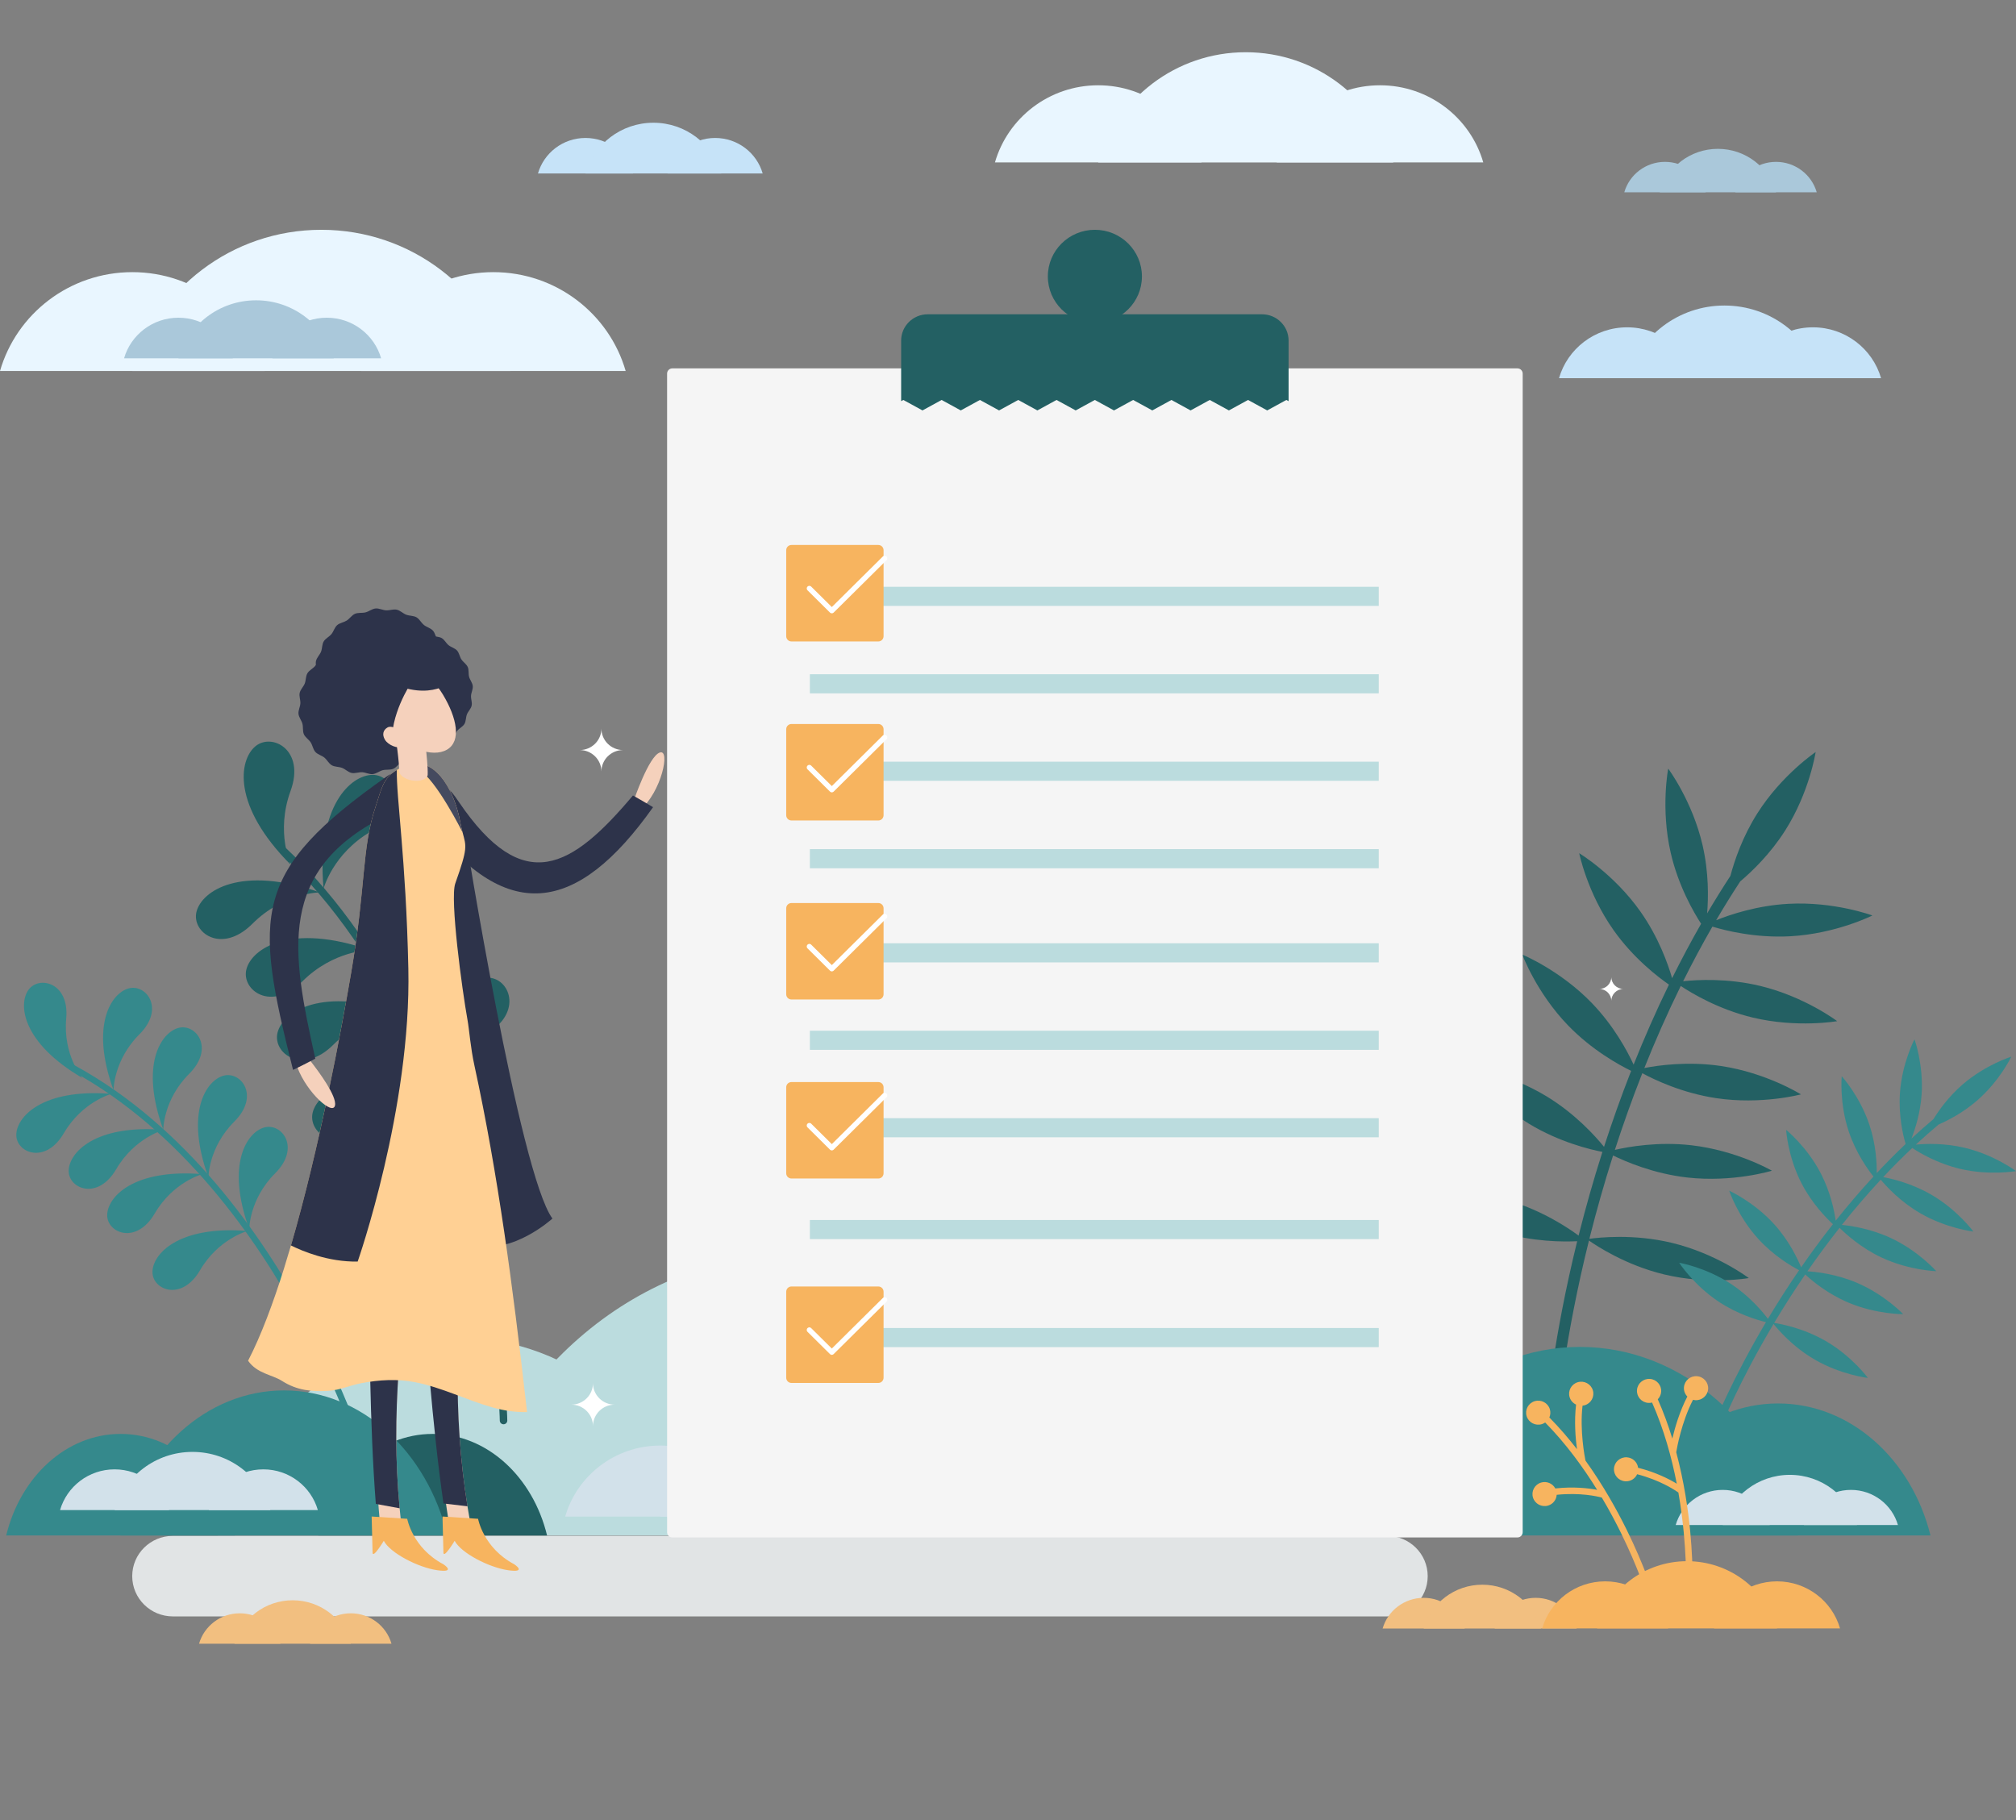 <svg xmlns="http://www.w3.org/2000/svg" width="772" height="697" viewBox="0 0 772 697" fill="none"><rect x="0" y="0" width="772" height="697" fill="#808080" stroke="none"/><g clip-path="url(#clip0_900_2463)"><path d="M623.082 125.346C610.691 125.346 600.237 133.582 597 144.832H649.169C645.928 133.582 635.478 125.346 623.087 125.346H623.082Z" fill="#C6E3F8"></path><path d="M694.245 125.346C681.854 125.346 671.399 133.582 668.163 144.832H720.332C717.091 133.582 706.641 125.346 694.25 125.346H694.245Z" fill="#C6E3F8"></path><path d="M660.342 117C642.64 117 627.714 128.763 623.082 144.833H697.598C692.971 128.763 678.041 117 660.338 117H660.342Z" fill="#C6E3F8"></path><path d="M578.322 459.95C590.592 463.651 600.195 469.994 604.507 473.169C604.599 472.807 604.687 472.445 604.78 472.083C607.134 462.771 610.05 452.322 613.62 441.12C608.687 440.153 597.022 437.308 585.594 430.392C570.568 421.3 561.656 408.614 561.656 408.614C561.656 408.614 577.103 410.675 592.128 419.768C603.179 426.457 610.921 435.08 614.242 439.178C617.238 429.903 620.684 420.138 624.627 410.082C620.006 407.83 609.621 402.144 600.484 392.693C588.302 380.091 582.955 365.567 582.955 365.567C582.955 365.567 597.359 371.476 609.541 384.078C618.053 392.884 623.223 402.617 625.57 407.691C629.565 397.675 634.061 387.393 639.103 377.055C634.895 374.138 625.485 366.944 617.892 356.196C607.792 341.898 604.74 326.734 604.74 326.734C604.74 326.734 618.065 334.752 628.165 349.053C635.124 358.906 638.738 369.164 640.311 374.596C643.756 367.644 647.454 360.676 651.417 353.753C648.614 349.439 642.689 339.284 639.769 326.551C635.866 309.524 638.818 294.343 638.818 294.343C638.818 294.343 648.1 306.766 652.003 323.789C654.374 334.135 654.217 343.793 653.724 349.781C656.564 344.963 659.528 340.168 662.637 335.42C664.177 329.611 667.262 320.427 672.977 311.43C682.364 296.659 695.276 288 695.276 288C695.276 288 692.973 303.292 683.591 318.063C677.935 326.961 671.004 333.638 666.387 337.541C663.17 342.448 660.106 347.406 657.178 352.396C662.48 350.263 672.793 346.773 684.834 346.113C702.407 345.15 717 350.581 717 350.581C717 350.581 703.101 357.577 685.524 358.54C672.179 359.272 660.559 356.315 655.737 354.851C651.734 361.795 648.008 368.786 644.534 375.762C649.793 375.197 661.429 374.52 674.032 377.552C691.136 381.667 703.526 391.046 703.526 391.046C703.526 391.046 688.184 393.76 671.076 389.645C658.08 386.521 647.811 380.358 643.628 377.576C638.409 388.177 633.776 398.726 629.677 409C634.936 407.973 646.367 406.334 659.067 408.228C676.471 410.827 689.648 419.087 689.648 419.087C689.648 419.087 674.606 423.134 657.202 420.536C644.093 418.578 633.387 413.413 628.899 410.978C624.9 421.125 621.414 430.985 618.389 440.344C623.676 439.127 634.948 437.133 647.575 438.558C665.063 440.531 678.529 448.315 678.529 448.315C678.529 448.315 663.644 452.899 646.155 450.925C633.151 449.457 622.377 444.781 617.704 442.477C614.186 453.524 611.306 463.838 608.983 473.03C608.867 473.491 608.755 473.945 608.638 474.403C612.132 473.905 625.509 472.409 640.194 475.939C657.298 480.053 669.688 489.432 669.688 489.432C669.688 489.432 654.346 492.146 637.238 488.031C622.549 484.498 611.346 477.089 608.47 475.063C599.084 512.806 596.749 539.729 596.725 540L592.429 539.646C592.453 539.375 594.756 512.742 603.965 475.318C598.659 475.58 587.038 475.584 574.668 471.856C557.829 466.778 546 456.707 546 456.707C546 456.707 561.475 454.869 578.314 459.946L578.322 459.95Z" fill="#236063"></path><path d="M662.907 491.711C669.99 496.374 674.873 502.219 677.002 505.044C677.129 504.831 677.257 504.618 677.385 504.404C680.665 498.939 684.528 492.853 688.944 486.42C685.995 484.875 679.134 480.868 673.203 474.32C665.406 465.709 662.177 455.976 662.177 455.976C662.177 455.976 671.593 460.2 679.394 468.807C685.13 475.138 688.39 482.077 689.714 485.305C693.397 479.982 697.459 474.434 701.895 468.795C699.392 466.491 693.887 460.923 689.897 453.198C684.58 442.899 683.97 432.668 683.97 432.668C683.97 432.668 691.986 439.137 697.303 449.44C701.019 456.636 702.434 463.792 702.952 467.456C707.412 461.852 712.24 456.173 717.43 450.562C715.317 447.918 710.721 441.572 707.962 433.317C704.291 422.335 705.264 412.131 705.264 412.131C705.264 412.131 712.188 419.738 715.859 430.72C718.39 438.288 718.713 445.484 718.673 449.226C722.197 445.464 725.88 441.742 729.731 438.09C728.778 434.822 726.964 427.259 727.554 418.624C728.344 407.081 733.131 398 733.131 398C733.131 398 736.643 407.638 735.854 419.181C735.375 426.195 733.418 432.297 731.959 436.008C734.686 433.483 737.492 431.001 740.378 428.574C742.471 425.176 746.194 419.932 751.551 415.301C760.348 407.698 770.214 404.639 770.214 404.639C770.214 404.639 765.817 413.914 757.02 421.517C751.718 426.097 746.034 429.029 742.351 430.633C739.365 433.143 736.467 435.711 733.649 438.323C737.428 437.972 744.651 437.703 752.424 439.556C763.773 442.263 772 448.467 772 448.467C772 448.467 761.827 450.285 750.479 447.578C741.861 445.523 735.048 441.453 732.266 439.612C728.391 443.263 724.68 446.997 721.137 450.771C724.585 451.404 732.107 453.174 739.533 457.477C749.61 463.318 755.677 471.613 755.677 471.613C755.677 471.613 745.408 470.439 735.331 464.598C727.674 460.161 722.336 454.312 720.212 451.755C714.862 457.501 709.896 463.322 705.316 469.068C708.855 469.408 716.429 470.526 724.13 474.126C734.686 479.062 741.47 486.791 741.47 486.791C741.47 486.791 731.138 486.519 720.583 481.587C712.63 477.868 706.822 472.569 704.439 470.178C699.95 475.865 695.844 481.468 692.125 486.835C695.717 487.06 703.259 487.921 711.008 491.209C721.739 495.766 728.798 503.246 728.798 503.246C728.798 503.246 718.462 503.345 707.731 498.789C699.755 495.402 693.808 490.399 691.28 488.056C686.923 494.406 683.117 500.405 679.876 505.803C679.713 506.072 679.553 506.34 679.394 506.609C681.71 506.953 690.495 508.53 699.145 513.54C709.222 519.381 715.289 527.676 715.289 527.676C715.289 527.676 705.021 526.502 694.944 520.661C686.29 515.647 680.597 508.826 679.158 506.996C665.952 529.181 659.299 545.834 659.232 546L656.569 544.965C656.637 544.795 663.21 528.328 676.249 506.305C672.828 505.471 665.442 503.278 658.303 498.575C648.581 492.174 643 483.547 643 483.547C643 483.547 653.185 485.301 662.907 491.703V491.711Z" fill="#35898C"></path><path d="M175.527 512.258C131.765 512.258 94.86 544.273 83.417 588H267.637C256.195 544.273 219.29 512.258 175.527 512.258Z" fill="#BBDCDE"></path><path d="M426.819 512.258C383.057 512.258 346.152 544.273 334.709 588H518.929C507.486 544.273 470.582 512.258 426.819 512.258Z" fill="#BBDCDE"></path><path d="M307.097 479.811C244.588 479.811 191.872 525.538 175.527 588H438.667C422.323 525.541 369.606 479.811 307.097 479.811Z" fill="#BBDCDE"></path><path d="M252.844 553.57C235.548 553.57 220.96 565.065 216.438 580.766H289.249C284.728 565.065 270.139 553.57 252.844 553.57Z" fill="#D2E1EA"></path><path d="M352.166 553.57C334.87 553.57 320.282 565.065 315.76 580.766H388.572C384.05 565.065 369.462 553.57 352.166 553.57Z" fill="#D2E1EA"></path><path d="M304.847 541.918C280.14 541.918 259.304 558.336 252.846 580.766H356.848C350.388 558.339 329.552 541.918 304.847 541.918Z" fill="#D2E1EA"></path><path d="M111.384 331.206C111.384 331.206 105.498 318.718 111.254 302.928C117.01 287.139 104.147 280.51 97.804 285.783C91.457 291.052 88.738 308.559 111.384 331.21V331.206Z" fill="#236063"></path><path d="M123.904 340.297C123.904 340.297 127.41 326.957 142.006 318.434C156.602 309.91 150.963 296.678 142.683 296.725C134.403 296.773 121.037 308.537 123.904 340.292V340.297Z" fill="#236063"></path><path d="M122.509 341.735C122.509 341.735 108.599 341.821 96.67 353.74C84.741 365.66 73.186 356.99 75.271 349.048C77.356 341.11 92.152 331.167 122.509 341.735Z" fill="#236063"></path><path d="M141.606 363.83C141.606 363.83 127.696 363.916 115.767 375.836C103.838 387.755 92.283 379.086 94.368 371.144C96.453 363.206 111.249 353.262 141.606 363.83Z" fill="#236063"></path><path d="M153.544 388.018C153.544 388.018 139.634 388.104 127.705 400.023C115.776 411.943 104.22 403.273 106.306 395.331C108.391 387.394 123.187 377.45 153.544 388.018Z" fill="#236063"></path><path d="M167.011 418.585C167.011 418.585 153.101 418.671 141.172 430.591C129.243 442.51 117.687 433.841 119.772 425.899C121.858 417.961 136.654 408.017 167.011 418.585Z" fill="#236063"></path><path d="M141.402 363.667C141.402 363.667 144.908 350.327 159.504 341.803C174.1 333.28 168.462 320.048 160.182 320.095C151.902 320.142 138.539 331.907 141.402 363.662V363.667Z" fill="#236063"></path><path d="M155.881 390.183C155.881 390.183 159.387 376.843 173.983 368.32C188.579 359.797 182.941 346.564 174.661 346.612C166.381 346.659 153.018 358.424 155.881 390.179V390.183Z" fill="#236063"></path><path d="M167.958 417.965C167.958 417.965 171.464 404.625 186.06 396.102C200.656 387.578 195.018 374.346 186.738 374.393C178.458 374.441 165.095 386.205 167.958 417.96V417.965Z" fill="#236063"></path><path d="M192.728 545.416C191.99 545.365 191.403 544.762 191.39 544.017C191.386 543.664 190.756 508.371 180.078 464.102C170.243 423.32 149.621 366.357 107.24 326.569C106.662 326.027 106.64 325.127 107.183 324.555C107.73 323.982 108.638 323.961 109.216 324.499C152.128 364.786 172.962 422.326 182.889 463.504C193.627 508.065 194.257 543.621 194.261 543.974C194.275 544.762 193.64 545.408 192.845 545.421C192.806 545.421 192.763 545.421 192.724 545.421L192.728 545.416Z" fill="#236063"></path><path d="M31.482 412.76C31.482 412.76 24.088 403.949 25.357 390.049C26.625 376.15 14.87 373.511 10.891 379.072C6.911 384.638 8.449 399.283 31.482 412.76Z" fill="#35898C"></path><path d="M43.48 417.453C43.48 417.453 43.459 405.994 53.381 396.089C63.303 386.184 55.953 376.723 49.302 378.492C42.655 380.261 34.41 392.516 43.476 417.453H43.48Z" fill="#35898C"></path><path d="M42.668 418.899C42.668 418.899 31.499 421.873 24.445 433.956C17.39 446.035 6.251 441.477 6.238 434.658C6.225 427.84 16.004 416.751 42.668 418.899Z" fill="#35898C"></path><path d="M62.729 432.674C62.729 432.674 51.561 435.648 44.506 447.731C37.451 459.81 26.312 455.251 26.299 448.433C26.286 441.614 36.065 430.526 62.729 432.674Z" fill="#35898C"></path><path d="M77.478 449.63C77.478 449.63 66.309 452.604 59.254 464.687C52.199 476.766 41.061 472.207 41.048 465.389C41.035 458.57 50.813 447.482 77.478 449.63Z" fill="#35898C"></path><path d="M94.815 471.393C94.815 471.393 83.647 474.368 76.592 486.451C69.537 498.53 58.398 493.971 58.385 487.153C58.372 480.334 68.151 469.245 94.815 471.393Z" fill="#35898C"></path><path d="M62.53 432.588C62.53 432.588 62.508 421.129 72.43 411.224C82.352 401.319 75.002 391.858 68.351 393.627C61.7 395.396 53.459 407.651 62.525 432.588H62.53Z" fill="#35898C"></path><path d="M79.819 450.878C79.819 450.878 79.798 439.419 89.72 429.514C99.642 419.609 92.291 410.148 85.64 411.917C78.99 413.686 70.749 425.941 79.815 450.878H79.819Z" fill="#35898C"></path><path d="M95.445 470.696C95.445 470.696 95.424 459.237 105.345 449.332C115.268 439.428 107.917 429.966 101.266 431.735C94.62 433.504 86.375 445.76 95.441 470.696H95.445Z" fill="#35898C"></path><path d="M142.505 568.007C141.901 568.119 141.298 567.757 141.133 567.159C141.054 566.879 133.035 538.628 115.02 505.263C98.425 474.528 69.715 433.031 27.164 409.898C26.586 409.584 26.373 408.865 26.69 408.288C27.007 407.716 27.733 407.505 28.315 407.819C71.4 431.245 100.406 473.154 117.157 504.195C135.285 537.784 143.361 566.242 143.439 566.526C143.617 567.154 143.244 567.809 142.61 567.985C142.575 567.994 142.544 568.002 142.51 568.007H142.505Z" fill="#35898C"></path><path d="M521.577 537.45C493.837 537.45 470.443 558.818 463.191 588H579.966C572.714 558.814 549.319 537.45 521.58 537.45H521.577Z" fill="#236063"></path><path d="M680.867 537.45C653.128 537.45 629.734 558.818 622.481 588H739.256C732.004 558.814 708.61 537.45 680.871 537.45H680.867Z" fill="#35898C"></path><path d="M604.977 515.795C565.355 515.795 531.939 546.317 521.577 588H688.374C678.015 546.313 644.599 515.795 604.974 515.795H604.977Z" fill="#35898C"></path><path d="M531.162 618.996H66.191C57.597 618.996 50.632 612.093 50.632 603.578C50.632 595.062 57.597 588.16 66.191 588.16H531.162C539.756 588.16 546.721 595.062 546.721 603.578C546.721 612.093 539.756 618.996 531.162 618.996Z" fill="#E1E4E5"></path><path d="M545.176 611.885C537.708 611.885 531.409 616.85 529.458 623.628H560.896C558.943 616.85 552.646 611.885 545.179 611.885H545.176Z" fill="#F2BF80"></path><path d="M588.059 611.885C580.591 611.885 574.292 616.85 572.341 623.628H603.779C601.826 616.85 595.529 611.885 588.059 611.885Z" fill="#F2BF80"></path><path d="M567.628 606.855C556.96 606.855 547.964 613.944 545.176 623.628H590.081C587.293 613.944 578.297 606.855 567.628 606.855Z" fill="#F2BF80"></path><path d="M50.673 104.218C26.597 104.218 6.293 120.218 0 142.071H101.348C95.052 120.218 74.75 104.218 50.675 104.218H50.673Z" fill="#E9F6FF"></path><path d="M188.916 104.218C164.841 104.218 144.537 120.218 138.244 142.071H239.591C233.296 120.218 212.994 104.218 188.919 104.218H188.916Z" fill="#E9F6FF"></path><path d="M123.055 88C88.666 88 59.664 110.854 50.673 142.072H195.437C186.445 110.856 157.443 88 123.055 88Z" fill="#E9F6FF"></path><path d="M420.55 32.658C401.759 32.658 385.912 45.146 381 62.202H460.101C455.188 45.146 439.342 32.658 420.552 32.658H420.55Z" fill="#E9F6FF"></path><path d="M528.448 32.658C509.658 32.658 493.81 45.146 488.899 62.202H568C563.086 45.146 547.241 32.658 528.45 32.658H528.448Z" fill="#E9F6FF"></path><path d="M477.044 20C450.203 20 427.567 37.837 420.55 62.203H533.538C526.52 37.839 503.884 20 477.044 20Z" fill="#E9F6FF"></path><path d="M68.329 121.665C58.438 121.665 50.095 128.237 47.509 137.217H89.149C86.563 128.237 78.222 121.665 68.329 121.665Z" fill="#AAC8DA"></path><path d="M125.126 121.665C115.236 121.665 106.892 128.237 104.306 137.217H145.946C143.36 128.237 135.019 121.665 125.126 121.665Z" fill="#AAC8DA"></path><path d="M98.067 115C83.939 115 72.022 124.389 68.329 137.214H127.805C124.11 124.389 112.195 115 98.067 115Z" fill="#AAC8DA"></path><path d="M134.331 617.806C141.735 617.806 147.982 622.727 149.915 629.45H118.744C120.68 622.729 126.924 617.806 134.328 617.806H134.331Z" fill="#F2BF80"></path><path d="M91.811 617.806C99.215 617.806 105.462 622.727 107.396 629.45H76.224C78.161 622.729 84.405 617.806 91.809 617.806H91.811Z" fill="#F2BF80"></path><path d="M112.07 612.82C122.647 612.82 131.565 619.849 134.331 629.45H89.806C92.572 619.849 101.49 612.82 112.067 612.82H112.07Z" fill="#F2BF80"></path><path d="M612.404 378.718C614.961 378.718 617.036 376.662 617.036 374.127C617.036 376.662 619.111 378.718 621.669 378.718C619.111 378.718 617.036 380.774 617.036 383.308C617.036 380.774 614.961 378.718 612.404 378.718Z" fill="white"></path><path d="M161.383 343.281C163.94 343.281 166.015 341.225 166.015 338.69C166.015 341.225 168.09 343.281 170.648 343.281C168.09 343.281 166.015 345.337 166.015 347.871C166.015 345.337 163.94 343.281 161.383 343.281Z" fill="white"></path><path d="M222 287.227C226.585 287.227 230.302 283.544 230.302 279C230.302 283.544 234.02 287.227 238.605 287.227C234.02 287.227 230.302 290.91 230.302 295.454C230.302 290.91 226.585 287.227 222 287.227Z" fill="white"></path><path d="M441.452 370.49C446.037 370.49 449.754 366.807 449.754 362.263C449.754 366.807 453.471 370.49 458.057 370.49C453.471 370.49 449.754 374.174 449.754 378.717C449.754 374.174 446.037 370.49 441.452 370.49Z" fill="white"></path><path d="M218.771 537.905C223.356 537.905 227.073 534.222 227.073 529.678C227.073 534.222 230.791 537.905 235.376 537.905C230.791 537.905 227.073 541.588 227.073 546.132C227.073 541.588 223.356 537.905 218.771 537.905Z" fill="white"></path><path d="M46.179 549.11C25.366 549.11 7.817 565.545 2.376 587.996H89.986C84.545 565.545 66.992 549.11 46.183 549.11H46.179Z" fill="#35898C"></path><path d="M165.682 549.11C144.869 549.11 127.32 565.545 121.879 587.996H209.489C204.048 565.545 186.495 549.11 165.686 549.11H165.682Z" fill="#236063"></path><path d="M108.748 532.454C79.022 532.454 53.952 555.933 46.179 588H171.318C163.545 555.933 138.475 532.454 108.748 532.454Z" fill="#35898C"></path><path d="M43.878 562.683C33.957 562.683 25.592 569.276 23 578.28H64.756C62.164 569.276 53.799 562.683 43.878 562.683Z" fill="#D2E1EA"></path><path d="M100.837 562.683C90.916 562.683 82.551 569.276 79.959 578.28H121.715C119.123 569.276 110.758 562.683 100.837 562.683Z" fill="#D2E1EA"></path><path d="M73.702 556C59.532 556 47.586 565.416 43.882 578.276H103.527C99.822 565.416 87.873 556 73.706 556H73.702Z" fill="#D2E1EA"></path><path d="M680.495 605.571C691.954 605.571 701.618 613.187 704.614 623.589H656.372C659.368 613.185 669.032 605.571 680.492 605.571H680.495Z" fill="#F7B45F"></path><path d="M614.688 605.571C626.147 605.571 635.811 613.187 638.807 623.589H590.565C593.561 613.185 603.225 605.571 614.685 605.571H614.688Z" fill="#F7B45F"></path><path d="M646.039 597.85C662.408 597.85 676.214 608.729 680.492 623.589H611.583C615.864 608.729 629.667 597.85 646.036 597.85H646.039Z" fill="#F7B45F"></path><path d="M659.687 570.549C651.135 570.549 643.922 576.233 641.686 583.996H677.684C675.448 576.233 668.236 570.549 659.684 570.549H659.687Z" fill="#D2E1EA"></path><path d="M708.792 570.549C700.239 570.549 693.027 576.233 690.791 583.996H726.789C724.553 576.233 717.341 570.549 708.789 570.549H708.792Z" fill="#D2E1EA"></path><path d="M685.396 564.788C673.182 564.788 662.88 572.905 659.687 583.993H711.105C707.912 572.905 697.61 564.788 685.396 564.788Z" fill="#D2E1EA"></path><path d="M581.09 141.068H257.454C256.35 141.068 255.454 141.963 255.454 143.068V586.757C255.454 587.861 256.35 588.757 257.454 588.757H581.09C582.195 588.757 583.09 587.861 583.09 586.757V143.068C583.09 141.963 582.195 141.068 581.09 141.068Z" fill="#F5F5F5"></path><path d="M419.272 123.706C429.223 123.706 437.289 115.713 437.289 105.853C437.289 95.993 429.223 88 419.272 88C409.322 88 401.255 95.993 401.255 105.853C401.255 115.713 409.322 123.706 419.272 123.706Z" fill="#236063"></path><path d="M483.292 120.356H355.252C349.637 120.356 345.08 124.867 345.08 130.436V153.62L345.918 153.161L353.252 157.171L360.586 153.161L367.915 157.171L375.248 153.161L382.582 157.171L389.916 153.161L397.25 157.171L404.584 153.161L411.918 157.171L419.251 153.161L426.585 157.171L433.919 153.161L441.253 157.171L448.587 153.161L455.92 157.171L463.254 153.161L470.588 157.171L477.922 153.161L485.261 157.171L492.595 153.161L493.449 153.631V130.436C493.449 124.867 488.896 120.356 483.276 120.356H483.292Z" fill="#236063"></path><path d="M527.978 224.708H310.132V232.031H527.978V224.708Z" fill="#BBDCDE"></path><path d="M527.978 258.195H310.132V265.518H527.978V258.195Z" fill="#BBDCDE"></path><path d="M527.978 291.683H310.132V299.006H527.978V291.683Z" fill="#BBDCDE"></path><path d="M527.978 325.17H310.132V332.494H527.978V325.17Z" fill="#BBDCDE"></path><path d="M527.978 361.225H310.132V368.548H527.978V361.225Z" fill="#BBDCDE"></path><path d="M527.978 394.713H310.132V402.036H527.978V394.713Z" fill="#BBDCDE"></path><path d="M527.978 428.201H310.132V435.524H527.978V428.201Z" fill="#BBDCDE"></path><path d="M527.978 467.185H310.132V474.509H527.978V467.185Z" fill="#BBDCDE"></path><path d="M527.978 508.558H310.132V515.881H527.978V508.558Z" fill="#BBDCDE"></path><path d="M336.351 208.697H303.071C301.966 208.697 301.071 209.592 301.071 210.697V243.638C301.071 244.742 301.966 245.638 303.071 245.638H336.351C337.455 245.638 338.351 244.742 338.351 243.638V210.697C338.351 209.592 337.455 208.697 336.351 208.697Z" fill="#F7B45F"></path><path d="M309.932 225.346L318.534 233.87L338.765 213.823" stroke="white" stroke-width="2" stroke-linecap="round" stroke-linejoin="round"></path><path d="M336.351 277.254H303.071C301.966 277.254 301.071 278.149 301.071 279.254V312.195C301.071 313.299 301.966 314.195 303.071 314.195H336.351C337.455 314.195 338.351 313.299 338.351 312.195V279.254C338.351 278.149 337.455 277.254 336.351 277.254Z" fill="#F7B45F"></path><path d="M309.932 293.904L318.534 302.427L338.765 282.38" stroke="white" stroke-width="2" stroke-linecap="round" stroke-linejoin="round"></path><path d="M336.351 345.811H303.071C301.966 345.811 301.071 346.707 301.071 347.811V380.752C301.071 381.857 301.966 382.752 303.071 382.752H336.351C337.455 382.752 338.351 381.857 338.351 380.752V347.811C338.351 346.707 337.455 345.811 336.351 345.811Z" fill="#F7B45F"></path><path d="M309.932 362.461L318.534 370.984L338.765 350.938" stroke="white" stroke-width="2" stroke-linecap="round" stroke-linejoin="round"></path><path d="M336.351 414.368H303.071C301.966 414.368 301.071 415.263 301.071 416.368V449.309C301.071 450.414 301.966 451.309 303.071 451.309H336.351C337.455 451.309 338.351 450.414 338.351 449.309V416.368C338.351 415.263 337.455 414.368 336.351 414.368Z" fill="#F7B45F"></path><path d="M309.932 431.018L318.534 439.541L338.765 419.494" stroke="white" stroke-width="2" stroke-linecap="round" stroke-linejoin="round"></path><path d="M336.351 492.654H303.071C301.966 492.654 301.071 493.55 301.071 494.654V527.595C301.071 528.7 301.966 529.595 303.071 529.595H336.351C337.455 529.595 338.351 528.7 338.351 527.595V494.654C338.351 493.55 337.455 492.654 336.351 492.654Z" fill="#F7B45F"></path><path d="M309.932 509.304L318.534 517.827L338.765 497.78" stroke="white" stroke-width="2" stroke-linecap="round" stroke-linejoin="round"></path><path d="M177.922 318.006C177.922 318.006 198.879 449.448 211.546 466.631C211.546 466.631 196.203 480.642 181.967 476.689C158.479 470.166 163.133 382.381 169.369 339.608C171.485 325.104 177.922 318.006 177.922 318.006Z" fill="#2D334A"></path><path d="M242.702 306.571C242.702 306.571 248.385 289.724 252.624 288.189C256.862 286.654 253.28 303.289 245.052 310.271L242.702 306.571Z" fill="#F5D1BC"></path><path d="M242.384 304.618C245.032 306.132 247.611 307.598 250.086 309.106C221.164 349.946 193.507 355.078 162.351 312.243C157.588 305.694 159.98 304.728 165.414 302.61C165.048 301.247 165.062 301.247 165.414 302.61C170.856 300.493 171.879 301.459 175.682 307.057C200.539 343.664 218.979 332.379 242.384 304.625V304.618Z" fill="#2D334A"></path><path d="M120.742 405.408C117.637 407.066 115.079 408.408 112.216 409.71C97.171 350.008 96.424 333.702 148.184 297.28C156.101 291.71 161.197 305.913 148.862 311.867C105.537 332.77 111.684 364.642 120.742 405.401V405.408Z" fill="#2D334A"></path><path d="M180.356 584.405C176.864 585.96 176.657 588.797 172.999 589.92C162.019 526.093 162.165 444.419 147.202 386.731C156.875 384.662 166.569 382.702 176.256 380.736C187.865 448.037 165.815 508.232 180.349 584.405H180.356Z" fill="#F5D1BC"></path><path d="M176.263 380.736C166.569 382.702 156.875 384.662 147.209 386.731C161.093 440.281 160.982 514.33 169.819 575.745L179.028 576.827C167.267 504.204 187.491 445.789 176.27 380.736H176.263Z" fill="#2D334A"></path><path d="M153.875 585.234C150.286 586.563 149.899 589.379 146.179 590.263C139.389 525.867 144.872 444.371 133.706 385.847C143.489 384.402 153.294 383.072 163.091 381.729C170.282 449.633 144.347 508.287 153.875 585.234Z" fill="#F5D1BC"></path><path d="M163.091 381.729C153.294 383.072 143.489 384.402 133.706 385.847C144.063 440.171 139.12 514.056 143.918 575.916L153.038 577.588C146.048 504.361 170.04 447.372 163.091 381.729Z" fill="#2D334A"></path><path d="M108.884 485.328C109.741 482.581 110.592 479.778 111.421 476.935C122.36 439.424 130.65 394.87 134.515 372.254C140.157 339.333 138.47 324.85 143.849 308.852C146.103 302.144 146.504 298.184 151.966 294.855C152.589 294.471 153.28 294.101 154.041 293.731C155.119 293.21 156.163 292.854 157.173 292.642C167.904 290.388 174.341 304.57 176.118 314.223C176.463 316.107 176.816 317.546 177.134 318.745C178.586 324.274 179.195 324.596 174.341 338.319C172.239 344.259 176.933 378.941 179.035 390.636C179.713 394.425 180.162 401.139 181.677 408.052C190.707 449.42 196.501 493.611 201.313 536.267C201.479 537.761 201.652 539.255 201.818 540.741C197.414 540.851 192.968 540.193 188.757 539.015C178.655 536.172 169.383 531.362 159.026 529.32C152.118 527.957 145.266 528.382 138.352 529.683C134.093 530.478 130.249 532.328 125.83 532.609C119.442 533.013 113.744 532.485 107.957 528.799C104.154 526.374 98.457 526.045 95 521.085C99.93 511.562 104.59 499.113 108.891 485.348L108.884 485.328Z" fill="#FFD094"></path><path d="M136.962 483.116C125.665 483.294 115.777 479.114 111.421 476.936C122.36 439.425 130.65 394.871 134.515 372.254C140.157 339.334 138.47 324.85 143.849 308.852C146.103 302.145 146.504 298.185 151.966 294.855C151.71 305.413 155.444 328.317 156.37 370.87C157.539 424.393 136.962 483.122 136.962 483.122V483.116Z" fill="#2D334A"></path><path d="M183.073 581.617C183.073 581.617 185.065 592.757 196.916 599.026C196.916 599.026 202.074 602.383 194.613 601.314C187.153 600.245 176.553 594.703 174.099 590.051C174.099 590.051 169.881 597.06 169.805 594.572C169.729 592.085 169.452 580.747 169.452 580.747L183.073 581.617Z" fill="#F7B45F"></path><path d="M155.942 581.617C155.942 581.617 157.933 592.757 169.784 599.026C169.784 599.026 174.942 602.383 167.482 601.314C160.021 600.245 149.422 594.703 146.967 590.051C146.967 590.051 142.75 597.06 142.674 594.572C142.597 592.085 142.321 580.747 142.321 580.747L155.942 581.617Z" fill="#F7B45F"></path><path d="M177.134 318.738C177.134 318.738 166.991 298.458 160.492 294.847C159.053 294.053 157.968 293.306 157.173 292.634C167.904 290.38 174.341 304.562 176.118 314.216C176.463 316.1 176.816 317.539 177.134 318.738Z" fill="#454A5F"></path><path d="M166.016 268.259C165.878 266.916 164.847 265.751 164.509 264.484C164.163 263.182 164.488 261.668 163.956 260.462C163.416 259.235 162.061 258.448 161.342 257.338C160.616 256.214 160.443 254.672 159.558 253.686C158.666 252.692 157.138 252.357 156.101 251.514C155.064 250.671 154.428 249.253 153.266 248.582C152.111 247.91 150.556 248.054 149.304 247.568C148.067 247.088 147.016 245.937 145.695 245.649C144.402 245.368 142.964 245.985 141.609 245.91C140.288 245.834 138.933 245.06 137.578 245.197C136.222 245.334 135.047 246.355 133.768 246.691C132.454 247.033 130.926 246.711 129.709 247.239C128.472 247.773 127.677 249.116 126.556 249.829C125.423 250.548 123.867 250.719 122.871 251.596C121.869 252.48 121.53 253.994 120.679 255.022C119.829 256.05 118.398 256.68 117.72 257.831C117.042 258.975 117.188 260.517 116.697 261.757C116.213 262.983 115.051 264.024 114.761 265.333C114.477 266.614 115.1 268.039 115.024 269.382C114.948 270.691 114.166 272.034 114.304 273.376C114.443 274.719 115.473 275.884 115.812 277.152C116.157 278.453 115.832 279.968 116.365 281.173C116.904 282.4 118.259 283.188 118.978 284.298C119.704 285.421 119.877 286.963 120.762 287.949C121.654 288.943 123.182 289.279 124.219 290.121C125.256 290.964 125.893 292.382 127.054 293.054C128.209 293.725 129.765 293.581 131.016 294.068C132.254 294.547 133.305 295.698 134.625 295.986C135.918 296.267 137.357 295.65 138.712 295.726C140.032 295.801 141.387 296.575 142.743 296.438C144.098 296.301 145.273 295.28 146.552 294.945C147.866 294.609 149.394 294.924 150.611 294.396C151.849 293.862 152.644 292.519 153.764 291.807C154.898 291.087 156.454 290.916 157.449 290.039C158.452 289.155 158.791 287.641 159.641 286.613C160.492 285.586 161.923 284.955 162.6 283.804C163.278 282.66 163.133 281.118 163.624 279.878C164.108 278.652 165.269 277.611 165.56 276.302C165.843 275.021 165.221 273.596 165.297 272.253C165.373 270.944 166.154 269.601 166.016 268.259Z" fill="#2D334A"></path><path d="M134.708 274.753C135.213 275.897 136.471 276.637 137.142 277.672C137.82 278.713 137.979 280.152 138.815 281.077C139.645 282.002 141.069 282.317 142.037 283.105C143.005 283.893 143.6 285.209 144.679 285.839C145.757 286.462 147.209 286.332 148.378 286.784C148.537 286.846 148.689 286.921 148.834 286.997C149.802 287.504 150.68 288.34 151.745 288.572C152.955 288.833 154.296 288.257 155.562 288.333C156.792 288.408 158.058 289.127 159.323 289.004C160.588 288.881 161.688 287.922 162.877 287.613C164.101 287.298 165.532 287.593 166.666 287.106C167.814 286.606 168.56 285.359 169.611 284.695C170.662 284.023 172.121 283.866 173.048 283.037C173.981 282.214 174.306 280.803 175.094 279.844C175.889 278.885 177.217 278.295 177.853 277.227C178.482 276.158 178.351 274.719 178.807 273.554C179.257 272.41 180.342 271.437 180.612 270.218C180.881 269.019 180.294 267.697 180.37 266.443C180.439 265.223 181.165 263.969 181.041 262.716C180.916 261.462 179.948 260.372 179.637 259.194C179.312 257.981 179.616 256.563 179.118 255.439C178.71 254.521 177.811 253.857 177.127 253.09C176.961 252.905 176.816 252.72 176.685 252.521C176.007 251.479 175.848 250.034 175.018 249.116C174.182 248.191 172.757 247.869 171.789 247.088C170.828 246.3 170.227 244.984 169.148 244.354C168.076 243.731 166.617 243.861 165.449 243.409C164.287 242.963 163.312 241.888 162.082 241.62C160.968 241.381 159.759 241.84 158.59 241.867C158.479 241.867 158.376 241.867 158.265 241.86C157.034 241.792 155.769 241.072 154.504 241.196C153.238 241.319 152.139 242.278 150.95 242.586C149.726 242.908 148.295 242.607 147.161 243.1C146.013 243.6 145.266 244.847 144.215 245.512C143.164 246.183 141.712 246.341 140.779 247.163C139.846 247.992 139.528 249.404 138.732 250.363C137.937 251.315 136.61 251.911 135.973 252.98C135.344 254.042 135.476 255.487 135.019 256.645C134.57 257.783 133.498 258.756 133.215 259.961C133.215 259.961 133.215 259.975 133.215 259.982C132.952 261.181 133.533 262.51 133.457 263.764C133.381 264.983 132.655 266.237 132.779 267.491C132.904 268.745 133.872 269.834 134.183 271.013C134.501 272.225 134.204 273.643 134.694 274.76L134.708 274.753Z" fill="#2D334A"></path><path d="M122.588 268.984C123.134 270.204 124.482 270.999 125.201 272.108C125.927 273.225 126.1 274.774 126.985 275.76C127.877 276.754 129.405 277.096 130.449 277.932C131.486 278.768 132.122 280.193 133.277 280.864C134.432 281.529 135.987 281.385 137.246 281.878C138.483 282.358 139.534 283.509 140.855 283.79C142.148 284.071 143.593 283.461 144.941 283.536C146.262 283.612 147.617 284.379 148.972 284.249C149.857 284.16 150.666 283.694 151.475 283.29C151.904 283.077 152.34 282.879 152.782 282.762C154.096 282.42 155.624 282.742 156.841 282.214C158.078 281.68 158.88 280.337 160 279.631C161.128 278.905 162.683 278.74 163.679 277.857C164.681 276.973 165.027 275.459 165.871 274.431C166.714 273.403 168.145 272.773 168.823 271.622C169.494 270.478 169.356 268.936 169.847 267.696C170.33 266.47 171.499 265.428 171.782 264.12C172.004 263.099 171.658 261.982 171.547 260.893C171.52 260.619 171.499 260.338 171.52 260.064C171.596 258.762 172.377 257.412 172.246 256.069C172.107 254.727 171.07 253.562 170.738 252.301C170.399 250.999 170.718 249.485 170.185 248.28C169.646 247.06 168.291 246.265 167.572 245.155C166.846 244.039 166.673 242.49 165.788 241.504C164.896 240.51 163.368 240.168 162.331 239.332C161.923 238.996 161.57 238.578 161.224 238.14C160.706 237.482 160.194 236.804 159.496 236.399C158.341 235.735 156.785 235.879 155.527 235.385C154.289 234.906 153.238 233.755 151.918 233.474C150.625 233.193 149.187 233.803 147.832 233.727C146.518 233.652 145.156 232.885 143.807 233.015C142.452 233.152 141.277 234.173 139.998 234.502C138.691 234.837 137.156 234.522 135.939 235.05C134.708 235.584 133.906 236.92 132.786 237.633C132.24 237.975 131.604 238.194 130.975 238.427C130.29 238.681 129.619 238.948 129.101 239.407C128.105 240.291 127.76 241.812 126.916 242.833C126.066 243.861 124.634 244.491 123.957 245.642C123.286 246.786 123.424 248.327 122.933 249.568C122.449 250.794 121.288 251.835 120.997 253.144C120.721 254.432 121.336 255.857 121.26 257.2C121.184 258.502 120.403 259.851 120.534 261.194C120.672 262.537 121.71 263.702 122.041 264.963C122.38 266.264 122.062 267.778 122.595 268.984H122.588Z" fill="#2D334A"></path><path d="M149.636 277.816C155.015 286.77 165.67 290.312 171.195 287.058C176.719 283.804 175.011 274.972 169.632 266.018C164.253 257.063 157.041 255.151 151.517 258.406C145.992 261.667 144.257 268.861 149.636 277.816Z" fill="#F5D1BC"></path><path d="M150.77 277.589L161.674 275.829C161.916 277.308 163.983 291.409 163.776 296.787C163.478 298.459 160.796 299.384 157.774 298.863C155.064 298.39 153.024 296.903 152.851 295.396H152.837C152.962 292.169 151.621 282.762 150.777 277.596L150.77 277.589Z" fill="#F5D1BC"></path><path d="M173.359 260.455C173.359 260.455 165.463 269.142 148.578 261.016C148.578 261.016 159.89 248.314 173.359 260.455Z" fill="#2D334A"></path><path d="M158.528 259.817C158.528 259.817 151.261 269.895 150.217 280.905C149.525 288.188 136.962 267.141 136.962 267.141C136.962 267.141 149.525 250.533 158.528 259.817Z" fill="#2D334A"></path><path d="M147.423 283.296C148.675 285.379 152.367 286.811 153.888 285.913C155.409 285.016 154.78 283.098 153.522 281.015C152.27 278.932 149.864 277.712 148.343 278.61C146.822 279.507 146.172 281.213 147.423 283.296Z" fill="#F5D1BC"></path><path d="M118.937 406.366C122.166 410.498 129.039 419.809 128.285 423.337C127.435 427.311 117.658 418.555 113.931 408.908C115.584 408.114 117.195 407.285 118.937 406.366Z" fill="#F5D1BC"></path><path d="M680.106 61.986C687.51 61.986 693.757 66.907 695.691 73.63H664.52C666.456 66.909 672.7 61.986 680.104 61.986H680.106Z" fill="#AAC8DA"></path><path d="M637.587 61.986C644.991 61.986 651.238 66.907 653.171 73.63H622C623.936 66.909 630.18 61.986 637.584 61.986H637.587Z" fill="#AAC8DA"></path><path d="M657.845 57C668.422 57 677.341 64.028 680.106 73.63H635.581C638.347 64.028 647.265 57 657.843 57H657.845Z" fill="#AAC8DA"></path><path d="M224.203 52.831C215.556 52.831 208.262 58.585 206 66.443H242.404C240.144 58.585 232.85 52.831 224.201 52.831H224.203Z" fill="#C6E3F8"></path><path d="M273.863 52.831C265.215 52.831 257.922 58.585 255.66 66.443H292.064C289.804 58.585 282.51 52.831 273.861 52.831H273.863Z" fill="#C6E3F8"></path><path d="M250.204 47C237.852 47 227.434 55.217 224.205 66.442H276.204C272.975 55.217 262.556 47 250.204 47Z" fill="#C6E3F8"></path><path d="M587.699 536.575C590.153 535.84 592.745 537.213 593.491 539.645C593.826 540.733 593.727 541.851 593.302 542.816C597.129 546.685 600.652 550.787 603.874 554.954C603.303 550.651 602.784 544.211 603.535 537.88C602.389 537.345 601.463 536.354 601.068 535.058C600.326 532.626 601.711 530.058 604.166 529.318C606.62 528.583 609.211 529.956 609.957 532.388C610.7 534.82 609.314 537.387 606.86 538.127C606.577 538.212 606.293 538.267 606.01 538.297C604.921 547.773 606.821 557.781 607.134 559.324C613.952 568.813 619.225 578.323 622.944 585.873C629.629 599.443 632.898 609.808 632.932 609.91L630.542 610.645C630.512 610.543 627.299 600.361 620.696 586.961C618.71 582.931 616.277 578.336 613.398 573.489C611.656 573.021 605.066 571.504 596.113 572.431C595.997 574.293 594.74 575.976 592.826 576.55C590.372 577.285 587.781 575.912 587.034 573.481C586.292 571.049 587.678 568.481 590.132 567.741C592.294 567.091 594.56 568.081 595.581 569.99C602.677 569.217 608.353 569.91 611.605 570.534C606.306 561.972 599.669 552.836 591.706 544.746C591.316 545.018 590.874 545.235 590.394 545.38C587.94 546.115 585.348 544.742 584.602 542.31C583.855 539.879 585.245 537.311 587.699 536.571V536.575Z" fill="#F7B45F"></path><path d="M642.722 571.572C641.259 570.53 635.631 566.806 626.921 564.549C626.149 566.253 624.373 567.389 622.382 567.257C619.825 567.091 617.886 564.897 618.053 562.364C618.221 559.83 620.434 557.908 622.991 558.074C625.244 558.223 627.016 559.94 627.29 562.079C634.206 563.834 639.273 566.462 642.096 568.179C640.183 558.316 637.218 547.45 632.64 537.098C632.177 537.217 631.688 537.264 631.186 537.234C628.629 537.068 626.69 534.875 626.857 532.341C627.024 529.807 629.238 527.886 631.795 528.052C634.352 528.217 636.291 530.411 636.124 532.945C636.047 534.08 635.562 535.092 634.82 535.848C637.025 540.805 638.865 545.873 640.397 550.898C641.392 546.672 643.194 540.461 646.146 534.803C645.262 533.901 644.752 532.651 644.842 531.3C645.009 528.766 647.223 526.844 649.78 527.01C652.337 527.176 654.276 529.369 654.109 531.903C653.942 534.437 651.728 536.359 649.171 536.193C648.875 536.171 648.592 536.125 648.313 536.052C643.924 544.542 642.148 554.571 641.89 556.127C644.898 567.384 646.451 578.127 647.249 586.494C648.682 601.526 648.055 612.367 648.051 612.473L645.55 612.324C645.554 612.218 646.172 601.569 644.756 586.723C644.331 582.259 643.683 577.111 642.718 571.568L642.722 571.572Z" fill="#F7B45F"></path></g><defs><clipPath id="clip0_900_2463"><rect width="772" height="697" fill="white"></rect></clipPath></defs></svg>
